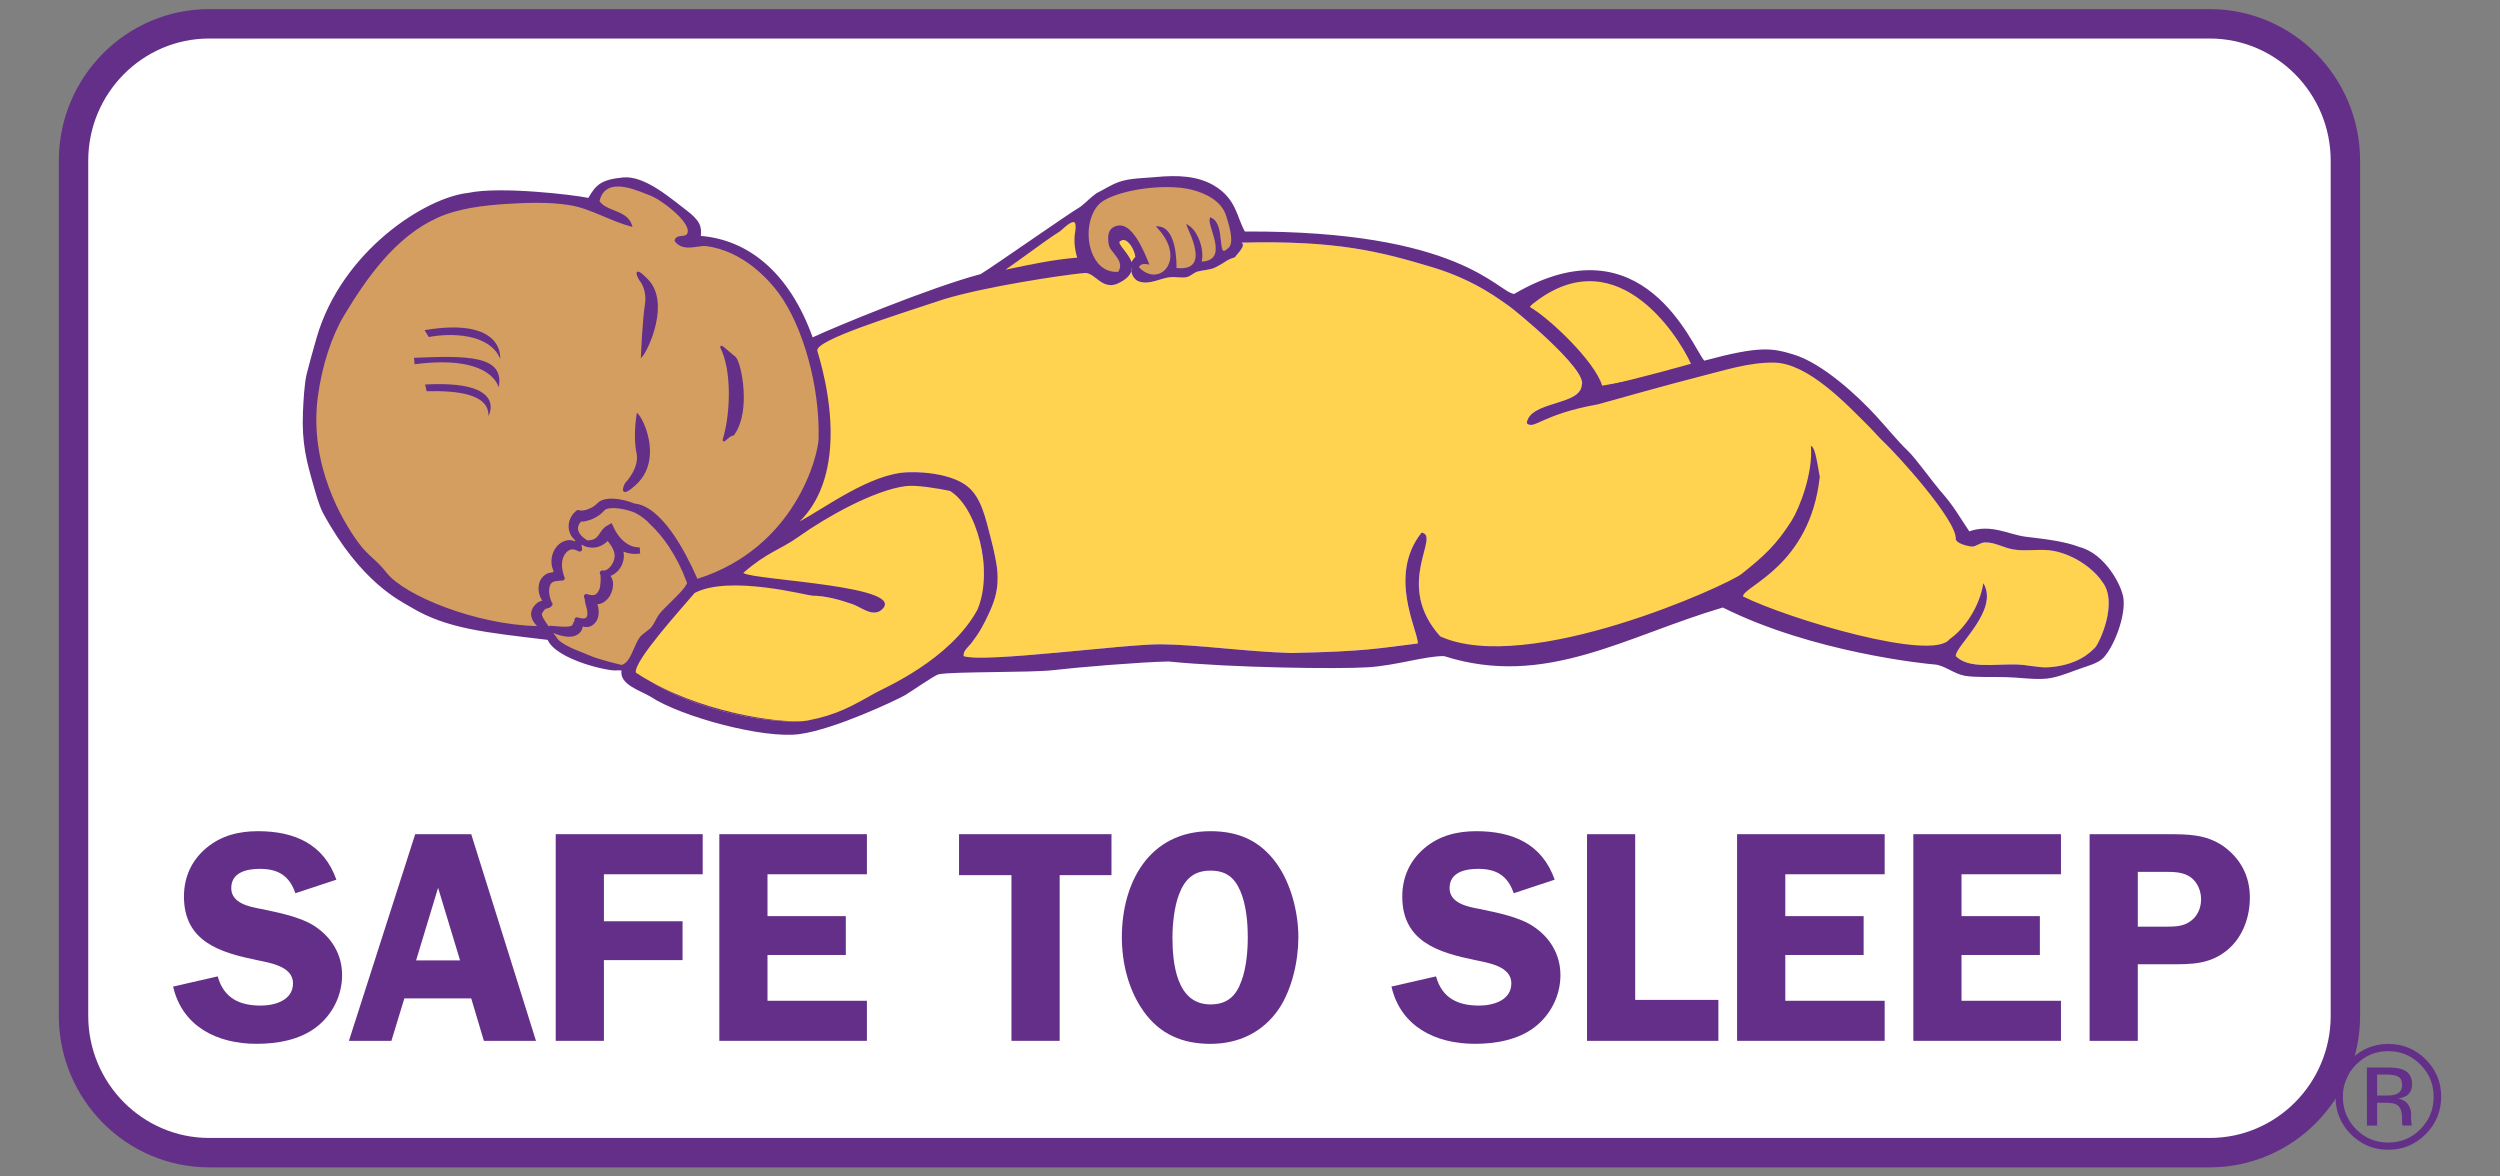 <?xml version="1.0" encoding="utf-8"?>
<!-- Generator: Adobe Illustrator 15.0.2, SVG Export Plug-In . SVG Version: 6.00 Build 0)  -->
<!DOCTYPE svg PUBLIC "-//W3C//DTD SVG 1.1//EN" "http://www.w3.org/Graphics/SVG/1.1/DTD/svg11.dtd">
<svg version="1.1" id="Layer_1" xmlns:x="http://ns.adobe.com/Extensibility/1.0/" xmlns:i="http://ns.adobe.com/AdobeIllustrator/10.0/" xmlns:graph="http://ns.adobe.com/Graphs/1.0/"
	 xmlns="http://www.w3.org/2000/svg" xmlns:xlink="http://www.w3.org/1999/xlink" xmlns:a="http://ns.adobe.com/AdobeSVGViewerExtensions/3.0/"
	 x="0px" y="0px" width="170px" height="80px" viewBox="-5 -1.62 170 80" enable-background="new -5 -1.62 170 80"
	 xml:space="preserve">
<rect x="-5" y="-1.62" width="170" height="80" fill="#808080" stroke="none"/>
<rect fill="none" width="160" height="76.76"/>
<rect fill="none" width="160" height="76.76"/>
<path fill="#FFFFFF" stroke="#642F88" stroke-width="2" stroke-miterlimit="10" d="M145.258-0.001H9.227
	C4.138-0.001,0,4.175,0,9.309v58.145c0,5.133,4.138,9.307,9.227,9.307h136.031c5.092,0,9.229-4.174,9.229-9.307V9.309
	C154.486,4.175,150.35-0.001,145.258-0.001"/>
<g>
	<defs>
		<rect id="SVGID_1_" width="160" height="76.76"/>
	</defs>
	<clipPath id="SVGID_2_">
		<use xlink:href="#SVGID_1_"  overflow="visible"/>
	</clipPath>
	<path clip-path="url(#SVGID_2_)" fill="#642F88" d="M15.087,59.12c-0.409-1.188-1.166-1.658-2.417-1.658
		c-0.878,0-1.945,0.227-1.945,1.311c0,1.024,1.229,1.271,2.028,1.414c1.146,0.244,2.683,0.531,3.667,1.188
		c1.146,0.759,1.843,1.925,1.843,3.315c0,1.373-0.655,2.687-1.74,3.524c-1.128,0.879-2.665,1.146-4.077,1.146
		c-2.641,0-5.04-1.146-5.675-3.892l3.034-0.694c0.409,1.476,1.473,1.986,2.928,1.986c0.941,0,2.192-0.348,2.192-1.515
		c0-1.17-1.597-1.394-2.458-1.578c-2.5-0.515-4.958-1.252-4.958-4.324c0-1.312,0.515-2.456,1.518-3.296
		c1.022-0.859,2.232-1.146,3.522-1.146c2.459,0,4.465,0.858,5.325,3.297L15.087,59.12z"/>
</g>
<g>
	<defs>
		<rect id="SVGID_3_" width="160" height="76.76"/>
	</defs>
	<clipPath id="SVGID_4_">
		<use xlink:href="#SVGID_3_"  overflow="visible"/>
	</clipPath>
	<path clip-path="url(#SVGID_4_)" fill="#642F88" d="M26.285,63.688L24.79,58.75l-1.496,4.938H26.285z M31.447,69.158h-3.543
		l-0.861-2.888h-4.547l-0.881,2.888h-2.889l4.508-14.052h3.809L31.447,69.158z"/>
</g>
<g>
	<defs>
		<rect id="SVGID_5_" width="160" height="76.76"/>
	</defs>
	<clipPath id="SVGID_6_">
		<use xlink:href="#SVGID_5_"  overflow="visible"/>
	</clipPath>
	<polygon clip-path="url(#SVGID_6_)" fill="#642F88" points="36.066,57.83 36.066,61.026 41.414,61.026 41.414,63.668 
		36.066,63.668 36.066,69.157 32.789,69.157 32.789,55.104 42.784,55.104 42.784,57.83 	"/>
</g>
<g>
	<defs>
		<rect id="SVGID_7_" width="160" height="76.76"/>
	</defs>
	<clipPath id="SVGID_8_">
		<use xlink:href="#SVGID_7_"  overflow="visible"/>
	</clipPath>
	<polygon clip-path="url(#SVGID_8_)" fill="#642F88" points="47.19,57.83 47.19,60.677 52.515,60.677 52.515,63.319 47.19,63.319 
		47.19,66.433 53.95,66.433 53.95,69.157 43.914,69.157 43.914,55.104 53.95,55.104 53.95,57.83 	"/>
</g>
<g>
	<defs>
		<rect id="SVGID_9_" width="160" height="76.76"/>
	</defs>
	<clipPath id="SVGID_10_">
		<use xlink:href="#SVGID_9_"  overflow="visible"/>
	</clipPath>
	<polygon clip-path="url(#SVGID_10_)" fill="#642F88" points="70.581,57.89 67.057,57.89 67.057,69.157 63.779,69.157 63.779,57.89 
		60.215,57.89 60.215,55.104 70.581,55.104 	"/>
</g>
<g>
	<defs>
		<rect id="SVGID_11_" width="160" height="76.76"/>
	</defs>
	<clipPath id="SVGID_12_">
		<use xlink:href="#SVGID_11_"  overflow="visible"/>
	</clipPath>
	<path clip-path="url(#SVGID_12_)" fill="#642F88" d="M75.178,59.183c-0.327,0.838-0.451,2.049-0.451,2.93
		c0,1.762,0.269,4.568,2.582,4.568c1.127,0,1.744-0.556,2.111-1.601c0.326-0.858,0.429-2.024,0.429-2.947
		c0-1.026-0.103-2.233-0.511-3.175c-0.411-0.945-1.005-1.375-2.029-1.375C76.184,57.583,75.569,58.158,75.178,59.183 M72.763,67.149
		c-1.026-1.451-1.477-3.275-1.477-5.037c0-3.729,1.865-7.211,6.022-7.211c1.865,0,3.34,0.613,4.467,2.151
		c1.004,1.371,1.514,3.358,1.514,5.06c0,1.597-0.43,3.541-1.329,4.875c-1.087,1.598-2.746,2.375-4.651,2.375
		C75.404,69.362,73.868,68.707,72.763,67.149"/>
</g>
<g>
	<defs>
		<rect id="SVGID_13_" width="160" height="76.76"/>
	</defs>
	<clipPath id="SVGID_14_">
		<use xlink:href="#SVGID_13_"  overflow="visible"/>
	</clipPath>
	<path clip-path="url(#SVGID_14_)" fill="#642F88" d="M97.934,59.12c-0.408-1.188-1.168-1.658-2.418-1.658
		c-0.883,0-1.945,0.227-1.945,1.311c0,1.024,1.229,1.271,2.029,1.414c1.146,0.244,2.685,0.531,3.666,1.188
		c1.146,0.759,1.844,1.925,1.844,3.315c0,1.373-0.654,2.687-1.739,3.524c-1.127,0.879-2.666,1.146-4.076,1.146
		c-2.646,0-5.041-1.146-5.676-3.892l3.03-0.694c0.41,1.476,1.477,1.986,2.931,1.986c0.942,0,2.192-0.348,2.192-1.515
		c0-1.17-1.6-1.394-2.459-1.578c-2.5-0.515-4.959-1.252-4.959-4.324c0-1.312,0.516-2.456,1.518-3.296
		c1.023-0.859,2.234-1.146,3.523-1.146c2.457,0,4.465,0.858,5.323,3.297L97.934,59.12z"/>
</g>
<g>
	<defs>
		<rect id="SVGID_15_" width="160" height="76.76"/>
	</defs>
	<clipPath id="SVGID_16_">
		<use xlink:href="#SVGID_15_"  overflow="visible"/>
	</clipPath>
	<polygon clip-path="url(#SVGID_16_)" fill="#642F88" points="111.85,66.373 111.85,69.158 102.918,69.158 102.918,55.106 
		106.193,55.106 106.193,66.373 	"/>
</g>
<g>
	<defs>
		<rect id="SVGID_17_" width="160" height="76.76"/>
	</defs>
	<clipPath id="SVGID_18_">
		<use xlink:href="#SVGID_17_"  overflow="visible"/>
	</clipPath>
	<polygon clip-path="url(#SVGID_18_)" fill="#642F88" points="116.4,57.83 116.4,60.677 121.727,60.677 121.727,63.319 
		116.4,63.319 116.4,66.433 123.158,66.433 123.158,69.157 113.122,69.157 113.122,55.104 123.158,55.104 123.158,57.83 	"/>
</g>
<g>
	<defs>
		<rect id="SVGID_19_" width="160" height="76.76"/>
	</defs>
	<clipPath id="SVGID_20_">
		<use xlink:href="#SVGID_19_"  overflow="visible"/>
	</clipPath>
	<polygon clip-path="url(#SVGID_20_)" fill="#642F88" points="128.383,57.83 128.383,60.677 133.71,60.677 133.71,63.319 
		128.383,63.319 128.383,66.433 135.145,66.433 135.145,69.157 125.107,69.157 125.107,55.104 135.145,55.104 135.145,57.83 	"/>
</g>
<g>
	<defs>
		<rect id="SVGID_21_" width="160" height="76.76"/>
	</defs>
	<clipPath id="SVGID_22_">
		<use xlink:href="#SVGID_21_"  overflow="visible"/>
	</clipPath>
	<path clip-path="url(#SVGID_22_)" fill="#642F88" d="M142.213,61.394c0.779,0,1.436,0,2.012-0.615
		c0.305-0.346,0.448-0.797,0.448-1.246c0-0.555-0.228-1.129-0.678-1.479c-0.513-0.388-1.188-0.388-1.804-0.388h-1.821v3.728H142.213
		z M140.37,69.158h-3.277V55.106h5.283c1.372,0,2.622,0,3.791,0.801c1.188,0.839,1.824,2.045,1.824,3.5
		c0,1.333-0.474,2.686-1.519,3.564c-1.207,1.006-2.496,0.981-3.994,0.981h-2.108V69.158L140.37,69.158z"/>
</g>
<g>
	<defs>
		<rect id="SVGID_23_" width="160" height="76.76"/>
	</defs>
	<clipPath id="SVGID_24_">
		<use xlink:href="#SVGID_23_"  overflow="visible"/>
	</clipPath>
	<path clip-path="url(#SVGID_24_)" fill="#642F88" d="M32.966,37.501l-0.148-0.038c-0.059-0.015-0.124-0.021-0.209-0.021h-0.135
		l0.089-0.101c0.035-0.039,0.072-0.075,0.111-0.11l0.089-0.088l0.051,0.1c0.021,0.042,0.043,0.088,0.069,0.129L32.966,37.501z"/>
</g>
<g>
	<defs>
		<rect id="SVGID_25_" width="160" height="76.76"/>
	</defs>
	<clipPath id="SVGID_26_">
		<use xlink:href="#SVGID_25_"  overflow="visible"/>
	</clipPath>
	<path clip-path="url(#SVGID_26_)" fill="#D49E61" d="M71.076,16.939c0.589-0.81-0.507-1.437-0.596-1.909
		c-0.107-0.598-0.075-1.155,0.596-1.24c0.901-0.115,1.69,1.801,1.958,2.48c-0.374-0.067-0.582,0.05-0.683,0.285
		c1.417,1.606,3.526-0.431,1.431-2.701c1.078,0.096,1.169,2.196,1.142,2.818c2.571,0.315,0.982-2.571,0.881-2.889
		c0.536,0.333,1.073,1.604,0.812,2.471c2.149-0.054,0.544-2.485,0.727-2.997c0.977,0.468,0.229,2.976,1.221,2.059
		c0.527-0.376,0.041-1.782-0.098-2.245c-0.288-0.975-1.245-1.561-2.371-1.858c-1.913-0.507-5.577,0.05-6.469,1.049
		C68.346,13.701,68.91,17.124,71.076,16.939"/>
</g>
<g>
	<defs>
		<rect id="SVGID_27_" width="160" height="76.76"/>
	</defs>
	<clipPath id="SVGID_28_">
		<use xlink:href="#SVGID_27_"  overflow="visible"/>
	</clipPath>
	<path clip-path="url(#SVGID_28_)" fill="#642F88" d="M72.444,16.542c0.304,0.328,0.666,0.509,1.02,0.509
		c0.431,0,0.814-0.262,1-0.689c0.308-0.7,0.031-1.62-0.739-2.455l-0.137-0.148l0.201,0.017c1.201,0.107,1.22,2.388,1.213,2.828
		c0.59,0.061,0.979-0.055,1.165-0.342c0.386-0.59-0.149-1.796-0.351-2.251c-0.043-0.096-0.073-0.167-0.087-0.204l-0.063-0.203
		l0.179,0.114c0.572,0.354,1.068,1.576,0.872,2.455c0.388-0.027,0.658-0.142,0.806-0.347c0.302-0.417,0.076-1.152-0.104-1.742
		c-0.119-0.38-0.212-0.681-0.151-0.852l0.031-0.083l0.078,0.04c0.507,0.245,0.581,0.964,0.64,1.543
		c0.037,0.349,0.073,0.708,0.199,0.708c0.046,0,0.135-0.031,0.292-0.179c0.451-0.32,0.079-1.525-0.078-2.041l-0.038-0.126
		c-0.316-1.068-1.433-1.571-2.316-1.804c-0.463-0.124-1.062-0.188-1.729-0.188c-1.973,0-4.063,0.542-4.662,1.213
		c-0.708,0.793-0.87,2.287-0.37,3.399c0.353,0.788,0.964,1.199,1.719,1.151c0.328-0.484-0.006-0.905-0.302-1.275
		c-0.159-0.2-0.298-0.372-0.329-0.544c-0.057-0.309-0.104-0.754,0.106-1.042c0.12-0.161,0.307-0.26,0.558-0.289
		c0.661-0.085,1.344,0.768,2.039,2.527l0.053,0.129l-0.137-0.023C72.731,16.297,72.544,16.357,72.444,16.542 M73.464,17.208
		c-0.416,0-0.832-0.213-1.172-0.6l-0.034-0.038l0.02-0.046c0.111-0.252,0.318-0.374,0.636-0.348
		c-0.775-1.908-1.381-2.313-1.761-2.313c-0.023,0-0.046,0.003-0.067,0.004c-0.209,0.026-0.354,0.1-0.45,0.227
		c-0.135,0.183-0.159,0.477-0.081,0.923c0.026,0.131,0.16,0.298,0.298,0.475c0.32,0.4,0.718,0.898,0.285,1.492l-0.02,0.031
		l-0.037,0.002c-0.058,0.004-0.118,0.006-0.174,0.006c-0.76,0-1.375-0.442-1.734-1.245c-0.525-1.164-0.351-2.733,0.395-3.568
		c0.708-0.793,2.983-1.266,4.777-1.266c0.681,0,1.292,0.068,1.769,0.194c0.92,0.241,2.089,0.77,2.427,1.911l0.036,0.125
		c0.183,0.594,0.561,1.828,0.03,2.207c-0.155,0.143-0.282,0.214-0.392,0.214c-0.267,0-0.307-0.374-0.354-0.846
		c-0.05-0.499-0.112-1.108-0.457-1.362c0.01,0.151,0.085,0.395,0.162,0.65c0.191,0.622,0.429,1.397,0.083,1.879
		c-0.188,0.263-0.536,0.403-1.032,0.417l-0.106,0.001l0.03-0.103c0.216-0.717-0.124-1.67-0.523-2.149
		c0.25,0.573,0.678,1.655,0.282,2.263c-0.229,0.354-0.693,0.488-1.386,0.403l-0.072-0.007l0.004-0.072
		c0.031-0.67-0.074-2.334-0.84-2.679c0.686,0.831,0.91,1.726,0.601,2.433C74.396,16.908,73.958,17.208,73.464,17.208"/>
</g>
<g>
	<defs>
		<rect id="SVGID_29_" width="160" height="76.76"/>
	</defs>
	<clipPath id="SVGID_30_">
		<use xlink:href="#SVGID_29_"  overflow="visible"/>
	</clipPath>
	<path clip-path="url(#SVGID_30_)" fill="#FFD250" d="M68.183,14.076c0.195-1.415-0.984-0.115-1.107-0.044
		c-1.334,0.862-2.766,1.989-3.998,2.812c1.649-0.343,3.425-0.748,5.257-0.889C68.179,15.509,68.046,14.795,68.183,14.076"/>
</g>
<g>
	<defs>
		<rect id="SVGID_31_" width="160" height="76.76"/>
	</defs>
	<clipPath id="SVGID_32_">
		<use xlink:href="#SVGID_31_"  overflow="visible"/>
	</clipPath>
	<path clip-path="url(#SVGID_32_)" fill="#642F88" d="M67.989,13.48c-0.209,0-0.575,0.332-0.749,0.492
		c-0.075,0.068-0.111,0.1-0.135,0.114c-0.725,0.468-1.486,1.02-2.222,1.556c-0.529,0.382-1.034,0.748-1.514,1.08l0.272-0.057
		c1.481-0.313,3.013-0.636,4.611-0.766c-0.096-0.297-0.283-1.03-0.128-1.835c0.048-0.353,0.002-0.493-0.044-0.546
		C68.057,13.491,68.029,13.48,67.989,13.48 M62.784,16.966l0.261-0.174c0.557-0.372,1.145-0.798,1.768-1.248
		c0.735-0.536,1.499-1.09,2.23-1.563c0.017-0.009,0.069-0.056,0.115-0.1c0.278-0.253,0.594-0.522,0.832-0.522
		c0.074,0,0.138,0.028,0.183,0.08c0.094,0.107,0.117,0.318,0.071,0.645c-0.163,0.857,0.072,1.633,0.151,1.849l0.025,0.075
		l-0.08,0.006c-1.617,0.126-3.171,0.453-4.675,0.769L62.784,16.966z"/>
</g>
<g>
	<defs>
		<rect id="SVGID_33_" width="160" height="76.76"/>
	</defs>
	<clipPath id="SVGID_34_">
		<use xlink:href="#SVGID_33_"  overflow="visible"/>
	</clipPath>
	<path clip-path="url(#SVGID_34_)" fill="#FFD250" d="M103.9,24.673c1.692-0.259,5.389-1.076,6.433-1.341
		c-3.858-8.527-10.031-6.258-11.392-4.056C100.271,19.992,103.48,23.06,103.9,24.673"/>
</g>
<g>
	<defs>
		<rect id="SVGID_35_" width="160" height="76.76"/>
	</defs>
	<clipPath id="SVGID_36_">
		<use xlink:href="#SVGID_35_"  overflow="visible"/>
	</clipPath>
	<path clip-path="url(#SVGID_36_)" fill="#642F88" d="M99.025,19.253c1.322,0.75,4.441,3.713,4.92,5.351
		c1.656-0.256,5.172-1.032,6.3-1.312c-2.374-5.201-5.47-5.98-7.111-5.98C101.258,17.312,99.664,18.281,99.025,19.253
		 M103.857,24.742l-0.014-0.052c-0.423-1.626-3.648-4.668-4.934-5.36l-0.055-0.031l0.031-0.055c0.631-1.021,2.291-2.054,4.245-2.054
		c1.675,0,4.847,0.794,7.255,6.118l0.029,0.067l-0.072,0.017c-1.057,0.268-4.766,1.085-6.435,1.341L103.857,24.742z"/>
</g>
<g>
	<defs>
		<rect id="SVGID_37_" width="160" height="76.76"/>
	</defs>
	<clipPath id="SVGID_38_">
		<use xlink:href="#SVGID_37_"  overflow="visible"/>
	</clipPath>
	<path clip-path="url(#SVGID_38_)" fill="#FFD250" d="M61.472,40.47c1.138-2.689,0.021-7.842-1.787-8.9
		c-0.764-0.16-2.125-0.497-2.853-0.41c-2.189,0.27-4.794,1.53-6.517,2.759c-1.36,0.973-3.26,1.724-5.11,3.448
		c0.635,0.499,11.033,0.876,9.618,2.573c-0.613,0.319-1.233-0.258-1.872-0.479c-0.781-0.271-1.81-0.575-2.72-0.573
		c-0.266,0.004-5.871-1.708-8.255-0.455c-0.757,0.914-4.12,4.892-3.98,5.705c0.197,0.133,1.051,0.692,1.254,0.815
		c4.097,2.298,9.361,2.875,10.624,2.631c2.061-0.396,3.208-0.922,4.859-1.849C55.254,45.44,59.807,43.24,61.472,40.47"/>
</g>
<g>
	<defs>
		<rect id="SVGID_39_" width="160" height="76.76"/>
	</defs>
	<clipPath id="SVGID_40_">
		<use xlink:href="#SVGID_39_"  overflow="visible"/>
	</clipPath>
	<path clip-path="url(#SVGID_40_)" fill="#FFD250" d="M134.632,35.836c-0.858-0.166-1.854,0.05-2.722-0.095
		c-0.719-0.123-1.271-0.51-1.956-0.479c-0.306,0.016-0.57,0.276-0.851,0.286c0,0-0.494-0.353-0.683-0.728
		c0.134-1.297-3.444-5.045-4.203-5.743c-0.356-0.328-1.532-1.454-1.885-1.802c-1.381-1.366-4.446-4.67-6.774-4.713
		c-1.742-0.033-3.668,1.003-5.399,1.114c-1.533,0.098-5.86,1.61-6.519,1.8c-3.884,0.692-4.33,2.166-4.83,1.675
		c0.205-1.517,3.643-1.184,3.746-2.578c0.446-1.034-4.635-5.197-5.021-5.44c-0.363-0.226-2.102-1.669-5.104-2.577
		c-3.586-1.075-6.541-1.841-13.016-1.682c0.358,0.197-0.359,0.827-0.438,0.997c-0.676,0.21-0.577,0.317-1.37,0.705
		c-0.32,0.157-0.842,0.172-1.175,0.268c-0.274,0.081-0.457,0.32-0.764,0.383c-0.34,0.068-0.714-0.044-1.108,0
		c-0.676,0.068-1.396,0.542-2.125,0.286c-0.255-0.085-0.453-0.362-0.508-0.686c-0.098,0.304-0.389,0.604-1.024,0.877
		c-0.979,0.311-1.385-0.66-2.042-0.764c-0.031-0.004-0.375-0.183-0.559-0.163c-1.243,0.13-5.699,0.69-8.62,1.566
		c-3.34,1.113-9.075,3.015-9.276,3.729c-0.051,0.175,1.067,3.42,0.815,6.707c-0.133,1.832-0.909,3.761-2.195,5.297
		c1.911-0.596,5.158-3.478,7.667-3.583c1.433-0.065,3.171,0.222,4.083,0.953c0.958,0.764,1.239,2.147,1.617,3.625
		c0.183,0.708,0.386,1.591,0.426,2.196c0.081,1.164-0.167,1.9-0.509,2.673c-0.428,0.957-0.75,1.509-1.278,2.195
		c-0.184,0.24-0.552,0.49-0.508,0.855c1.41,0.48,10.916-0.82,13.422-0.799c2.506,0.02,5.799,0.505,8.872,0.586
		c5.127-0.102,5.935-0.324,8.592-0.644c0.021-0.887-2.067-4.61,0.252-7.54c1.341,0.212-1.922,3.509,1.275,7.063
		c0.588,0.541,0.453,1.275,5.347,1.05c5.325-0.362,13.862-3.601,14.831-4.371c1.466-1.165,2.365-1.874,3.43-3.558
		c0.542-0.858,1.926-3.776,1.758-5.572c0.34,0.028,0.24,1.397,0.342,1.799c-1.5,5.872-5.392,7.211-5.442,7.93
		c3.088,1.537,13.161,4.681,14.315,3.129c1.006-0.695,2.086-2.397,2.352-4.034c1.113,1.851-1.948,4.296-1.874,4.961
		c0.879,0.895,2.633,0.525,4.168,0.572c0.716,0.022,1.485,0.232,2.125,0.192c1.444-0.096,2.479-0.6,3.175-1.34
		c0.299-0.313,1.602-3.067,0.488-4.482C137.443,37.17,136.188,36.133,134.632,35.836"/>
</g>
<g>
	<defs>
		<rect id="SVGID_41_" width="160" height="76.76"/>
	</defs>
	<clipPath id="SVGID_42_">
		<use xlink:href="#SVGID_41_"  overflow="visible"/>
	</clipPath>
	<path clip-path="url(#SVGID_42_)" fill="#D49E61" d="M37.575,31.268c0,0,1.023-1.018,0.783-2.11
		c-0.236-1.094,0.004-2.546,0.004-2.546c0.374,0.391,1.618,3.107-0.22,4.729C37.017,32.332,37.575,31.268,37.575,31.268
		 M38.989,17.413c1.526,1.542,0.022,4.691-0.326,5.104c0,0,0.095-2.316,0.267-3.423c0.168-1.108-0.384-1.682-0.384-1.682
		S37.913,16.322,38.989,17.413 M44.898,22.646c0.391,0.12,1.146,3.623-0.043,5.276c-0.279-0.002-0.695,0.556-0.634,0.352
		c0.558-1.836,0.614-4.753-0.167-6.276C43.991,21.813,44.853,22.65,44.898,22.646 M31.212,40.292
		c-0.068-0.219,0.048-0.523,0.152-0.635c0.107-0.146,0.272-0.303,0.505-0.354c0.064-0.01,0.118-0.01,0.168-0.003
		c-0.279-0.321-0.414-0.783-0.29-1.252c0.076-0.298,0.354-0.596,0.679-0.652c0.065-0.014,0.124-0.016,0.183-0.016
		c0.042-0.048,0.091-0.092,0.137-0.135c-0.052-0.103-0.098-0.211-0.125-0.324c-0.083-0.329-0.052-0.692,0.095-1.016
		c0.15-0.318,0.43-0.61,0.814-0.699c0.243-0.064,0.486,0.006,0.673,0.135c-0.014-0.084-0.019-0.169-0.021-0.258
		c-0.144-0.127-0.272-0.278-0.359-0.477c-0.192-0.468-0.05-1.037,0.359-1.387l0.105-0.082l0.137,0.026
		c0.262,0.049,0.717-0.094,1.008-0.302c0.085-0.062,0.126-0.089,0.214-0.181c0.084-0.091,0.25-0.207,0.375-0.238
		c0.266-0.087,0.511-0.087,0.749-0.073c0.473,0.036,0.917,0.152,1.345,0.322c2.271,0.208,4.115,5.103,4.205,5.27
		c6.784-2.105,8.779-8.272,8.807-9.464c0.081-3.271-1.283-7.714-3.109-10.224c-0.257-0.35-2.109-2.873-5.021-3.242
		c-0.557-0.053-1.521,0.415-2.042-0.288c0.094-0.448,0.835-0.006,0.891-0.62c0.073-0.783-1.782-2.206-2.617-2.526
		c-0.838-0.319-3.128-1.443-3.548,0.474c0.517,0.788,1.885,0.624,2.211,1.624c-1.452-0.402-2.753-1.212-4.083-1.434
		c-1.438-0.237-2.992-0.179-4.339-0.093c-1.741,0.111-3.38,0.324-4.766,0.955c-2.842,1.292-4.775,4.01-6.38,6.679
		c-0.943,1.566-1.541,3.689-1.79,5.537c-0.54,4.086,1.173,7.777,2.725,9.925c0.729,1.008,1.233,1.17,1.956,2.1
		c1.342,1.72,6.51,3.647,10.503,3.668c-0.083-0.073-0.166-0.15-0.243-0.241C31.375,40.657,31.26,40.513,31.212,40.292"/>
</g>
<g>
	<defs>
		<rect id="SVGID_43_" width="160" height="76.76"/>
	</defs>
	<clipPath id="SVGID_44_">
		<use xlink:href="#SVGID_43_"  overflow="visible"/>
	</clipPath>
	<path clip-path="url(#SVGID_44_)" fill="#642F88" d="M38.452,17.034c0.025,0.082,0.089,0.214,0.16,0.339
		c0.015,0.01,0.569,0.6,0.396,1.731c-0.135,0.864-0.222,2.486-0.255,3.136c0.488-0.844,1.509-3.431,0.181-4.772
		C38.66,17.188,38.519,17.079,38.452,17.034 M38.575,22.743l0.011-0.228c0-0.024,0.098-2.333,0.269-3.434
		c0.158-1.051-0.359-1.609-0.364-1.615c-0.176-0.298-0.238-0.484-0.192-0.562c0.021-0.035,0.057-0.053,0.099-0.053
		c0.075,0,0.206,0.06,0.647,0.506c1.564,1.583,0.037,4.785-0.322,5.213L38.575,22.743z M44.225,22.177
		c0.681,1.565,0.604,4.209,0.12,5.95c0.135-0.117,0.306-0.259,0.467-0.28c0.89-1.276,0.629-3.683,0.285-4.699
		c-0.104-0.309-0.187-0.41-0.217-0.425c-0.035-0.006-0.083-0.045-0.331-0.266C44.456,22.375,44.329,22.264,44.225,22.177
		 M44.225,28.397h-0.04l-0.029-0.035c-0.028-0.041-0.016-0.088-0.007-0.11c0.542-1.789,0.608-4.716-0.162-6.217
		c-0.021-0.057-0.009-0.088,0.003-0.104l0.023-0.033l0.048-0.002c0.07,0,0.175,0.079,0.593,0.449c0.104,0.092,0.235,0.206,0.27,0.23
		c0.043,0.013,0.166,0.059,0.323,0.523c0.318,0.942,0.677,3.479-0.33,4.871l-0.021,0.033l-0.041-0.003
		c-0.128,0-0.322,0.172-0.438,0.275C44.316,28.359,44.274,28.397,44.225,28.397 M37.64,31.315c-0.083,0.158-0.141,0.337-0.124,0.379
		c0.02-0.009,0.148-0.04,0.575-0.414c0.594-0.524,0.913-1.212,0.948-2.045c0.043-1.032-0.37-2.024-0.626-2.427
		c-0.055,0.425-0.16,1.493,0.021,2.334C38.672,30.22,37.746,31.204,37.64,31.315 M37.507,31.839c-0.054,0-0.098-0.021-0.125-0.065
		c-0.078-0.128,0.061-0.422,0.125-0.542l0.015-0.021c0.008-0.008,0.986-1.002,0.76-2.039c-0.235-1.097-0.008-2.513,0.002-2.573
		l0.026-0.155l0.107,0.113c0.243,0.254,0.833,1.425,0.778,2.683c-0.037,0.876-0.375,1.604-1.003,2.156
		C37.748,31.789,37.592,31.839,37.507,31.839 M31.483,12.171c-0.739,0-1.462,0.04-2.008,0.074c-1.524,0.098-3.28,0.285-4.738,0.949
		c-2.844,1.29-4.805,4.084-6.345,6.646c-0.848,1.414-1.498,3.42-1.778,5.507c-0.618,4.664,1.688,8.458,2.71,9.87
		c0.38,0.528,0.694,0.816,1.024,1.118c0.29,0.266,0.587,0.537,0.93,0.979c1.242,1.594,6.169,3.556,10.243,3.638
		c-0.035-0.036-0.07-0.074-0.104-0.111c-0.114-0.148-0.231-0.3-0.282-0.533c-0.073-0.24,0.05-0.574,0.174-0.703
		c0.146-0.201,0.335-0.334,0.544-0.377c0.009-0.002,0.018-0.002,0.026-0.004c-0.24-0.345-0.317-0.782-0.209-1.195
		c0.09-0.349,0.41-0.653,0.744-0.709c0.058-0.011,0.112-0.015,0.162-0.015c0.024-0.027,0.05-0.052,0.074-0.078
		c-0.05-0.104-0.083-0.197-0.105-0.288c-0.085-0.351-0.052-0.731,0.104-1.065c0.18-0.387,0.498-0.659,0.868-0.741
		c0.183-0.051,0.401-0.029,0.596,0.064c-0.001-0.025-0.004-0.052-0.004-0.077c-0.161-0.147-0.276-0.305-0.353-0.481
		c-0.206-0.5-0.052-1.108,0.376-1.479l0.137-0.105l0.172,0.032c0.245,0.051,0.671-0.091,0.947-0.287l0.022-0.015
		c0.069-0.052,0.106-0.081,0.181-0.156c0.091-0.099,0.268-0.224,0.413-0.261c0.169-0.054,0.352-0.081,0.567-0.081
		c0.07,0,0.137,0.002,0.206,0.006c0.455,0.035,0.898,0.139,1.36,0.325c1.852,0.18,3.461,3.247,4.258,5.059
		c0.011,0.024,0.02,0.046,0.026,0.063c6.67-2.108,8.215-8.387,8.244-9.54c0.085-3.508-1.027-7.571-2.708-9.88
		c-0.637-0.86-2.384-2.884-4.968-3.21c-0.143-0.012-0.346,0.013-0.553,0.045c-0.198,0.029-0.402,0.059-0.607,0.059
		c-0.425,0-0.723-0.132-0.936-0.424l-0.021-0.026l0.006-0.035c0.053-0.263,0.289-0.285,0.478-0.304
		c0.241-0.024,0.389-0.052,0.413-0.307c0.063-0.705-1.721-2.123-2.568-2.447c-0.073-0.027-0.158-0.063-0.253-0.1
		c-0.505-0.203-1.269-0.51-1.931-0.51c-0.684,0-1.093,0.326-1.252,0.996c0.222,0.316,0.595,0.466,0.988,0.624
		c0.502,0.199,1.023,0.407,1.212,0.991l0.045,0.137l-0.139-0.036c-0.644-0.179-1.26-0.438-1.854-0.689
		c-0.764-0.319-1.486-0.622-2.222-0.744C33.116,12.227,32.357,12.171,31.483,12.171 M31.915,41.112h-0.196
		c-3.821-0.021-9.151-1.889-10.563-3.702c-0.334-0.43-0.628-0.699-0.912-0.959c-0.322-0.296-0.654-0.6-1.046-1.142
		c-1.032-1.431-3.362-5.262-2.737-9.98c0.283-2.109,0.937-4.138,1.799-5.567c1.552-2.583,3.53-5.401,6.416-6.712
		c1.479-0.672,3.254-0.863,4.792-0.959c0.548-0.036,1.273-0.077,2.017-0.077c0.884,0,1.647,0.056,2.34,0.17
		c0.752,0.125,1.483,0.432,2.256,0.754c0.542,0.228,1.102,0.464,1.683,0.635c-0.203-0.407-0.625-0.576-1.067-0.753
		c-0.409-0.163-0.833-0.333-1.078-0.707L35.6,12.087l0.008-0.033c0.168-0.766,0.642-1.153,1.411-1.153
		c0.691,0,1.474,0.315,1.989,0.522c0.093,0.04,0.178,0.072,0.25,0.1c0.793,0.303,2.747,1.753,2.668,2.606
		c-0.034,0.397-0.334,0.426-0.552,0.447c-0.181,0.02-0.292,0.035-0.331,0.149c0.18,0.226,0.43,0.333,0.788,0.333
		c0.19,0,0.392-0.03,0.583-0.058c0.218-0.033,0.424-0.062,0.594-0.046c2.645,0.334,4.427,2.396,5.073,3.267
		c1.702,2.338,3.09,6.458,2.74,9.982c-0.208,2.095-1.604,7.59-8.416,9.706l-0.061,0.017l-0.031-0.057
		c-0.008-0.012-0.028-0.058-0.06-0.13c-1.354-3.083-2.826-4.849-4.14-4.97l-0.021-0.004c-0.453-0.178-0.886-0.283-1.323-0.318
		c-0.064-0.005-0.131-0.007-0.197-0.007c-0.2,0-0.365,0.024-0.523,0.077c-0.116,0.028-0.269,0.134-0.345,0.218
		c-0.083,0.086-0.13,0.122-0.201,0.176l-0.021,0.015c-0.317,0.224-0.79,0.368-1.07,0.316l-0.103-0.02l-0.076,0.061
		c-0.376,0.321-0.514,0.855-0.333,1.295c0.07,0.163,0.181,0.311,0.338,0.446l0.023,0.024l0.002,0.033
		c0.001,0.084,0.006,0.167,0.02,0.248l0.03,0.179l-0.152-0.1c-0.098-0.068-0.255-0.146-0.439-0.146
		c-0.057,0-0.114,0.007-0.167,0.022c-0.327,0.074-0.604,0.313-0.764,0.658c-0.139,0.302-0.172,0.644-0.091,0.963
		c0.021,0.094,0.058,0.188,0.117,0.307l0.026,0.05l-0.072,0.069c-0.034,0.032-0.069,0.068-0.102,0.103l-0.024,0.026h-0.032
		c-0.067,0-0.116,0.002-0.168,0.013c-0.28,0.047-0.546,0.305-0.623,0.597c-0.109,0.417-0.006,0.856,0.275,1.18l0.127,0.147
		l-0.193-0.021c-0.043-0.004-0.094-0.004-0.147,0.004c-0.168,0.036-0.322,0.146-0.453,0.322c-0.1,0.104-0.201,0.386-0.142,0.565
		c0.043,0.203,0.146,0.336,0.243,0.465c0.07,0.08,0.142,0.147,0.211,0.216L31.915,41.112z"/>
</g>
<g>
	<defs>
		<rect id="SVGID_45_" width="160" height="76.76"/>
	</defs>
	<clipPath id="SVGID_46_">
		<use xlink:href="#SVGID_45_"  overflow="visible"/>
	</clipPath>
	<path clip-path="url(#SVGID_46_)" fill="#642F88" d="M44.223,28.273c-0.062,0.204,0.353-0.353,0.631-0.353
		c1.192-1.649,0.435-5.156,0.044-5.274c-0.044,0.004-0.906-0.834-0.843-0.646C44.833,23.521,44.779,26.436,44.223,28.273"/>
</g>
<g>
	<defs>
		<rect id="SVGID_47_" width="160" height="76.76"/>
	</defs>
	<clipPath id="SVGID_48_">
		<use xlink:href="#SVGID_47_"  overflow="visible"/>
	</clipPath>
	<path clip-path="url(#SVGID_48_)" fill="#642F88" d="M38.143,31.339c1.838-1.622,0.591-4.337,0.219-4.727
		c0,0-0.239,1.452-0.002,2.544c0.238,1.092-0.784,2.112-0.784,2.112S37.018,32.331,38.143,31.339"/>
</g>
<g>
	<defs>
		<rect id="SVGID_49_" width="160" height="76.76"/>
	</defs>
	<clipPath id="SVGID_50_">
		<use xlink:href="#SVGID_49_"  overflow="visible"/>
	</clipPath>
	<path clip-path="url(#SVGID_50_)" fill="#642F88" d="M38.931,19.094c-0.17,1.107-0.267,3.425-0.267,3.425
		c0.348-0.414,1.852-3.564,0.329-5.104c-1.079-1.093-0.446,0-0.446,0S39.099,17.985,38.931,19.094"/>
</g>
<g>
	<defs>
		<rect id="SVGID_51_" width="160" height="76.76"/>
	</defs>
	<clipPath id="SVGID_52_">
		<use xlink:href="#SVGID_51_"  overflow="visible"/>
	</clipPath>
	<path clip-path="url(#SVGID_52_)" fill="#FFD250" d="M71.16,14.716c-0.438,0.202,0.638,0.917,0.785,1.698
		c0.046-0.193,0.144-0.38,0.324-0.537C72.209,15.274,71.657,14.363,71.16,14.716"/>
</g>
<g>
	<defs>
		<rect id="SVGID_53_" width="160" height="76.76"/>
	</defs>
	<clipPath id="SVGID_54_">
		<use xlink:href="#SVGID_53_"  overflow="visible"/>
	</clipPath>
	<path clip-path="url(#SVGID_54_)" fill="#642F88" d="M71.393,14.698c-0.067,0-0.135,0.021-0.196,0.068
		c-0.062,0.028-0.074,0.052-0.079,0.07c-0.023,0.104,0.14,0.313,0.312,0.534c0.184,0.242,0.409,0.529,0.521,0.836
		c0.06-0.132,0.145-0.252,0.255-0.354C72.141,15.341,71.745,14.698,71.393,14.698 M71.94,16.709l-0.054-0.283
		c-0.065-0.351-0.335-0.699-0.553-0.98c-0.209-0.267-0.372-0.479-0.333-0.639c0.016-0.063,0.062-0.113,0.135-0.148
		c0.072-0.052,0.164-0.083,0.258-0.083c0.469,0,0.886,0.773,0.938,1.295l0.001,0.031l-0.024,0.022
		c-0.152,0.133-0.254,0.302-0.302,0.505L71.94,16.709z"/>
</g>
<g>
	<defs>
		<rect id="SVGID_55_" width="160" height="76.76"/>
	</defs>
	<clipPath id="SVGID_56_">
		<use xlink:href="#SVGID_55_"  overflow="visible"/>
	</clipPath>
	<path clip-path="url(#SVGID_56_)" fill="#642F88" d="M71.946,16.415c-0.03,0.14-0.039,0.279-0.018,0.411
		C71.972,16.689,71.972,16.552,71.946,16.415"/>
</g>
<g>
	<defs>
		<rect id="SVGID_57_" width="160" height="76.76"/>
	</defs>
	<clipPath id="SVGID_58_">
		<use xlink:href="#SVGID_57_"  overflow="visible"/>
	</clipPath>
	<path clip-path="url(#SVGID_58_)" fill="#FFFFFF" d="M32.299,38.218c-0.017,0.05-0.019,0.106-0.029,0.161
		c0.016-0.069,0.035-0.139,0.054-0.207C32.315,38.189,32.306,38.201,32.299,38.218"/>
</g>
<g>
	<defs>
		<rect id="SVGID_59_" width="160" height="76.76"/>
	</defs>
	<clipPath id="SVGID_60_">
		<use xlink:href="#SVGID_59_"  overflow="visible"/>
	</clipPath>
	<path clip-path="url(#SVGID_60_)" fill="#FFFFFF" d="M32.266,39.653c-0.008,0.002-0.015,0.004-0.023,0.006
		c0,0.008,0.005,0.016,0.008,0.021C32.254,39.671,32.259,39.661,32.266,39.653"/>
</g>
<g>
	<defs>
		<rect id="SVGID_61_" width="160" height="76.76"/>
	</defs>
	<clipPath id="SVGID_62_">
		<use xlink:href="#SVGID_61_"  overflow="visible"/>
	</clipPath>
	<path clip-path="url(#SVGID_62_)" fill="#D49E61" d="M32.426,41.009c0.416,0.029,0.827,0.082,1.184,0.057
		c0.176-0.008,0.328-0.063,0.356-0.114c0.036-0.035,0.081-0.15,0.188-0.382c-0.025-0.043-0.009-0.1,0.037-0.123
		c0.021-0.012,0.046-0.014,0.067-0.008l0.052,0.016c0.209,0.066,0.422,0.086,0.538,0.025c0.109-0.056,0.153-0.15,0.172-0.313
		c0.015-0.155-0.017-0.335-0.072-0.515c-0.049-0.185-0.102-0.371-0.123-0.631c-0.044-0.03-0.055-0.092-0.025-0.133
		c0.026-0.035,0.068-0.048,0.108-0.037l0.063,0.021c0.224,0.072,0.424,0.078,0.546,0.004c0.126-0.064,0.224-0.191,0.293-0.349
		c0.074-0.16,0.095-0.343,0.105-0.515c0.011-0.176,0.026-0.336-0.008-0.596v-0.002c-0.044-0.033-0.055-0.091-0.022-0.135
		c0.025-0.03,0.058-0.043,0.092-0.039l0.05,0.008c0.212,0.03,0.434-0.148,0.583-0.339c0.148-0.2,0.249-0.442,0.264-0.679
		c0.027-0.34-0.164-0.701-0.414-1.023c-0.039-0.052-0.079-0.107-0.123-0.156c-0.01,0.006-0.017,0.015-0.028,0.021
		c-0.117,0.111-0.256,0.228-0.422,0.315c-0.333,0.187-0.725,0.179-1.032,0.085l-0.034-0.008v-0.002h-0.003
		c-0.071-0.029-0.144-0.07-0.213-0.108c-0.055-0.026-0.104-0.049-0.158-0.079c0.005,0.069,0.018,0.139,0.026,0.208
		c0.007,0.062,0.009,0.12,0.022,0.179c0.028,0.045,0.016,0.104-0.028,0.13c-0.031,0.021-0.07,0.018-0.097,0l-0.05-0.026
		c-0.025-0.016-0.048-0.024-0.075-0.037c-0.213-0.099-0.409-0.094-0.56-0.022c-0.174,0.085-0.324,0.252-0.42,0.455
		c-0.106,0.218-0.142,0.469-0.127,0.734c0.008,0.162,0.04,0.333,0.091,0.507c0.019,0.071,0.034,0.141,0.063,0.214
		c0.037,0.031,0.045,0.087,0.015,0.127c-0.017,0.021-0.043,0.031-0.069,0.032h-0.063c-0.036,0-0.069,0.009-0.104,0.009
		c-0.196,0.01-0.375,0.035-0.497,0.095c-0.128,0.063-0.198,0.16-0.25,0.29c-0.019,0.067-0.038,0.137-0.054,0.206
		c-0.039,0.296,0.022,0.645,0.175,0.984c0.004,0.009,0.006,0.017,0.01,0.024v0.005c0.037,0.016,0.051,0.057,0.035,0.09L32.482,39.5
		l-0.039,0.046c-0.05,0.061-0.115,0.089-0.179,0.107c-0.004,0.009-0.01,0.021-0.015,0.029c-0.002-0.01-0.004-0.017-0.007-0.025
		c-0.03,0.01-0.063,0.021-0.083,0.025c-0.077,0.025-0.122,0.037-0.149,0.065c-0.04,0.03-0.072,0.071-0.11,0.124
		c-0.021,0.029-0.042,0.059-0.065,0.097c-0.076,0.125-0.066,0.128-0.066,0.214c0.012,0.076,0.058,0.19,0.128,0.308
		c0.04,0.069,0.088,0.146,0.137,0.219c0.087,0.135,0.183,0.272,0.281,0.413c0-0.02-0.001-0.038,0.009-0.059
		C32.343,41.026,32.387,41.006,32.426,41.009"/>
</g>
<g>
	<defs>
		<rect id="SVGID_63_" width="160" height="76.76"/>
	</defs>
	<clipPath id="SVGID_64_">
		<use xlink:href="#SVGID_63_"  overflow="visible"/>
	</clipPath>
	<path clip-path="url(#SVGID_64_)" fill="#642F88" d="M32.418,40.933c0.111,0.006,0.209,0.016,0.307,0.022
		c0.315,0.026,0.61,0.054,0.88,0.034c0.168-0.014,0.278-0.062,0.295-0.079c0.026-0.032,0.07-0.128,0.12-0.241l0.048-0.104
		c-0.019-0.074,0.015-0.152,0.085-0.189c0.039-0.021,0.084-0.023,0.128-0.012l0.05,0.015c0.197,0.063,0.394,0.074,0.483,0.029
		c0.063-0.032,0.109-0.086,0.128-0.251c0.011-0.126-0.01-0.291-0.069-0.483l-0.014-0.047c-0.044-0.167-0.089-0.338-0.111-0.565
		c-0.052-0.061-0.06-0.148-0.013-0.219c0.046-0.06,0.124-0.087,0.193-0.064l0.061,0.021c0.205,0.064,0.39,0.068,0.485,0.012
		c0.104-0.056,0.193-0.164,0.261-0.315c0.069-0.148,0.089-0.32,0.098-0.488l0.004-0.06c0.008-0.148,0.017-0.287-0.008-0.492
		c-0.021-0.021-0.037-0.054-0.042-0.091c-0.008-0.048,0.005-0.093,0.034-0.13c0.032-0.045,0.084-0.071,0.142-0.071l0.073,0.011
		c0.012,0.001,0.022,0.001,0.035,0.001c0.142,0,0.32-0.118,0.472-0.313c0.146-0.193,0.236-0.42,0.249-0.636
		c0.023-0.276-0.108-0.602-0.396-0.968l-0.04-0.052c-0.01-0.014-0.021-0.028-0.031-0.042c-0.109,0.101-0.243,0.211-0.402,0.294
		c-0.187,0.105-0.403,0.159-0.638,0.159c-0.151,0-0.307-0.024-0.455-0.068l-0.05-0.017c-0.064-0.026-0.124-0.059-0.186-0.094
		l-0.028-0.016c-0.008-0.004-0.018-0.006-0.026-0.01l0.002,0.001l0.013,0.1c0.002,0.042,0.007,0.083,0.015,0.123
		c0.04,0.081,0.013,0.177-0.063,0.224c-0.053,0.033-0.122,0.033-0.176,0.002l-0.048-0.026c-0.021-0.012-0.035-0.017-0.051-0.023
		l-0.021-0.009c-0.178-0.084-0.353-0.091-0.491-0.024c-0.152,0.075-0.294,0.227-0.383,0.419c-0.095,0.195-0.137,0.422-0.122,0.696
		c0.008,0.15,0.037,0.313,0.089,0.488l0.013,0.054c0.012,0.045,0.024,0.094,0.042,0.139c0.054,0.061,0.059,0.152,0.008,0.218
		c-0.03,0.039-0.075,0.06-0.125,0.063l-0.068,0.002c-0.017,0-0.033,0-0.046,0.002c-0.019,0.001-0.039,0.004-0.058,0.004
		c-0.214,0.013-0.366,0.042-0.462,0.087c-0.101,0.05-0.161,0.122-0.214,0.248l-0.001,0.011c-0.015,0.061-0.033,0.123-0.046,0.186
		c-0.037,0.276,0.024,0.612,0.17,0.937l0.002,0.006c0.052,0.041,0.071,0.114,0.043,0.179l-0.016,0.023l-0.045,0.053
		c-0.052,0.066-0.117,0.104-0.183,0.123l-0.065,0.016l-0.07,0.024l-0.021,0.005c-0.05,0.018-0.085,0.029-0.1,0.043
		c-0.035,0.028-0.066,0.067-0.099,0.113c-0.024,0.031-0.04,0.059-0.061,0.092c-0.057,0.094-0.057,0.098-0.055,0.145v0.027
		c0.007,0.041,0.044,0.146,0.115,0.269c0.041,0.069,0.089,0.144,0.137,0.215c0.066,0.103,0.132,0.201,0.205,0.304
		C32.336,40.944,32.378,40.933,32.418,40.933 M32.408,41.385l-0.154-0.216c-0.1-0.143-0.194-0.281-0.283-0.419
		c-0.052-0.073-0.099-0.149-0.139-0.22c-0.072-0.119-0.125-0.245-0.141-0.336v-0.037c-0.001-0.08,0.005-0.11,0.079-0.229
		c0.023-0.038,0.042-0.063,0.062-0.094c0.047-0.063,0.084-0.115,0.129-0.149c0.033-0.029,0.083-0.047,0.151-0.069l0.13-0.037
		c0.061-0.019,0.104-0.038,0.14-0.08l0.039-0.049l-0.033-0.021l-0.01-0.024c-0.162-0.357-0.226-0.722-0.183-1.032
		c0.015-0.071,0.03-0.135,0.047-0.197l0.005-0.019c0.069-0.172,0.158-0.272,0.292-0.34c0.118-0.056,0.282-0.089,0.526-0.104
		c0.017,0,0.032-0.003,0.046-0.003c0.019-0.001,0.041-0.004,0.06-0.004l0.066-0.002l-0.018-0.014l-0.002-0.042
		c-0.021-0.056-0.035-0.112-0.049-0.168l-0.014-0.05c-0.055-0.184-0.087-0.361-0.095-0.521c-0.016-0.297,0.03-0.557,0.136-0.772
		c0.104-0.222,0.272-0.403,0.458-0.492c0.183-0.087,0.405-0.081,0.624,0.022l0.017,0.008c0.022,0.009,0.046,0.02,0.067,0.033
		l0.043,0.023l0.062,0.068l-0.041-0.066c0.006-0.004,0.008-0.015,0.004-0.023l-0.008-0.022c-0.012-0.05-0.018-0.102-0.022-0.154
		l-0.011-0.089c-0.008-0.052-0.017-0.105-0.02-0.157l-0.006-0.145l0.125,0.071c0.028,0.018,0.056,0.029,0.084,0.045
		c0.021,0.009,0.046,0.019,0.067,0.032l0.031,0.018c0.053,0.027,0.108,0.058,0.163,0.083l0.044,0.012
		c0.336,0.103,0.698,0.075,0.972-0.079c0.162-0.084,0.296-0.199,0.407-0.301c0.021-0.018,0.027-0.024,0.033-0.028l0.058-0.046
		l0.048,0.057c0.031,0.035,0.059,0.074,0.087,0.111l0.037,0.051c0.313,0.396,0.457,0.761,0.43,1.074
		c-0.017,0.245-0.115,0.5-0.28,0.72c-0.093,0.121-0.361,0.414-0.655,0.37l-0.052-0.008l-0.021,0.021l0.035,0.04l0.007,0.025
		c0.033,0.237,0.022,0.396,0.011,0.55l-0.002,0.064c-0.011,0.18-0.032,0.372-0.113,0.542c-0.078,0.18-0.193,0.315-0.326,0.384
		c-0.133,0.079-0.355,0.082-0.61,0l-0.06-0.019c-0.011,0.004-0.016,0.01-0.019,0.014h0.031l0.007,0.072
		c0.02,0.233,0.065,0.403,0.11,0.571l0.012,0.046c0.063,0.213,0.09,0.393,0.075,0.544c-0.018,0.138-0.055,0.29-0.213,0.373
		c-0.132,0.065-0.359,0.056-0.599-0.019l-0.049-0.02l0.017,0.035l-0.031,0.055l-0.059,0.135c-0.072,0.16-0.105,0.231-0.141,0.271
		c-0.051,0.089-0.281,0.13-0.407,0.14c-0.276,0.021-0.582-0.008-0.905-0.035c-0.096-0.008-0.193-0.016-0.29-0.022
		c-0.013,0-0.024,0.007-0.027,0.011v0.021L32.408,41.385z"/>
</g>
<g>
	<defs>
		<rect id="SVGID_65_" width="160" height="76.76"/>
	</defs>
	<clipPath id="SVGID_66_">
		<use xlink:href="#SVGID_65_"  overflow="visible"/>
	</clipPath>
	<path clip-path="url(#SVGID_66_)" fill="#642F88" d="M32.367,41.208c0.005,0.004,0.013,0.009,0.017,0.011
		c-0.021-0.034-0.043-0.063-0.065-0.096C32.322,41.157,32.334,41.188,32.367,41.208"/>
</g>
<g>
	<defs>
		<rect id="SVGID_67_" width="160" height="76.76"/>
	</defs>
	<clipPath id="SVGID_68_">
		<use xlink:href="#SVGID_67_"  overflow="visible"/>
	</clipPath>
	<path clip-path="url(#SVGID_68_)" fill="#D49E61" d="M39.342,41.084c0.233-0.269,0.368-0.687,0.594-0.956
		c0.521-0.619,1.63-1.501,1.869-2.095c-0.017-0.054-0.042-0.103-0.058-0.158c-0.31-0.836-0.714-1.641-1.206-2.382
		c-0.376-0.569-0.816-1.087-1.306-1.553c-0.071-0.068-0.135-0.146-0.21-0.212c-0.327-0.28-0.66-0.522-1.054-0.646
		c-0.394-0.135-0.817-0.222-1.221-0.23c-0.198-0.004-0.402,0.015-0.549,0.071c-0.087,0.035-0.102,0.055-0.167,0.12
		c-0.059,0.076-0.183,0.188-0.276,0.259c-0.198,0.153-0.418,0.271-0.651,0.356c-0.196,0.061-0.391,0.12-0.634,0.115
		c-0.179,0.157-0.299,0.434-0.228,0.688c0,0.005,0.002,0.008,0.002,0.008c0.022,0.081,0.058,0.158,0.104,0.232
		c0.033,0.055,0.074,0.106,0.122,0.156c0.101,0.112,0.227,0.209,0.362,0.295c0.028,0.017,0.052,0.036,0.081,0.054
		c0.278,0.006,0.531-0.06,0.698-0.224c0.087-0.083,0.164-0.183,0.243-0.303c0.013-0.017,0.023-0.035,0.037-0.052
		c0.034-0.052,0.076-0.111,0.124-0.174c0.022-0.025,0.052-0.052,0.079-0.078c0.023-0.027,0.043-0.051,0.076-0.079
		c0.018-0.016,0.032-0.029,0.052-0.046l0.333-0.189l0.052,0.104l0.1,0.212c0.105,0.214,0.244,0.428,0.407,0.617
		c0.338,0.388,0.784,0.675,1.314,0.688l0.011,0.135l0.007,0.135c-0.393,0.062-0.804-0.021-1.167-0.195
		c0.048,0.157,0.076,0.328,0.059,0.501c-0.022,0.358-0.179,0.688-0.42,0.935c-0.137,0.132-0.326,0.261-0.533,0.304
		c0.116,0.133,0.189,0.303,0.213,0.471c0.042,0.31-0.043,0.611-0.189,0.877c-0.155,0.264-0.422,0.512-0.772,0.553
		c-0.048,0.01-0.091-0.002-0.137-0.004c0.008,0.018,0.019,0.033,0.027,0.053c0.097,0.25,0.137,0.533,0.074,0.83
		c-0.043,0.281-0.301,0.632-0.654,0.664c-0.158,0.013-0.29-0.018-0.407-0.072c0.017,0.145-0.02,0.307-0.139,0.454
		c-0.257,0.268-0.558,0.282-0.785,0.274c-0.171-0.008-0.33-0.037-0.484-0.078c-0.268-0.068-0.514-0.175-0.749-0.302
		c0,0.002,0.002,0.003,0.004,0.007c0.168,0.25,0.351,0.485,0.527,0.729c0.322,0.277,0.705,0.475,1.088,0.643l1.164,0.475
		c0.387,0.16,0.793,0.259,1.2,0.38l0.419,0.104l0.199,0.052l0.267,0.069c0.682-0.099,0.891-1.346,1.323-1.923
		C38.763,41.5,39.091,41.37,39.342,41.084"/>
</g>
<g>
	<defs>
		<rect id="SVGID_69_" width="160" height="76.76"/>
	</defs>
	<clipPath id="SVGID_70_">
		<use xlink:href="#SVGID_69_"  overflow="visible"/>
	</clipPath>
	<path clip-path="url(#SVGID_70_)" fill="#642F88" d="M32.623,41.42c0.057,0.079,0.113,0.154,0.169,0.231
		c0.064,0.086,0.124,0.171,0.188,0.255c0.317,0.271,0.712,0.466,1.055,0.616l1.163,0.473c0.3,0.123,0.618,0.214,0.926,0.302
		c0.089,0.025,0.176,0.048,0.264,0.077l0.868,0.22c0.394-0.069,0.627-0.597,0.852-1.11c0.128-0.295,0.251-0.571,0.406-0.78
		c0.103-0.136,0.241-0.234,0.387-0.345c0.13-0.096,0.268-0.193,0.383-0.324c0.11-0.131,0.204-0.305,0.293-0.475
		c0.092-0.168,0.183-0.342,0.299-0.479c0.189-0.226,0.45-0.479,0.726-0.75c0.472-0.462,0.958-0.936,1.12-1.298
		c-0.006-0.014-0.012-0.029-0.017-0.042c-0.01-0.031-0.021-0.06-0.033-0.09c-0.309-0.838-0.711-1.631-1.196-2.362
		c-0.369-0.559-0.806-1.076-1.296-1.539c-0.032-0.031-0.063-0.063-0.094-0.099c-0.036-0.038-0.073-0.075-0.112-0.112
		c-0.283-0.239-0.627-0.503-1.029-0.631c-0.405-0.139-0.818-0.218-1.197-0.227h-0.054c-0.188,0-0.353,0.025-0.464,0.068
		c-0.067,0.026-0.076,0.034-0.131,0.088c-0.071,0.089-0.204,0.211-0.293,0.279c-0.199,0.154-0.426,0.277-0.673,0.366
		c-0.206,0.067-0.394,0.121-0.625,0.121h-0.004c-0.132,0.129-0.241,0.355-0.189,0.578h0.002l0.007,0.021
		c0.016,0.065,0.047,0.135,0.093,0.208c0.031,0.048,0.068,0.099,0.111,0.144c0.089,0.099,0.204,0.194,0.348,0.283
		c0.016,0.009,0.028,0.02,0.043,0.03c0.008,0.001,0.012,0.006,0.019,0.011h0.021c0.257,0,0.465-0.07,0.601-0.201
		c0.074-0.069,0.144-0.156,0.231-0.289c0.01-0.018,0.024-0.036,0.036-0.054c0.035-0.053,0.077-0.114,0.128-0.179
		c0.016-0.021,0.036-0.039,0.058-0.06l0.042-0.046c0.02-0.019,0.037-0.039,0.064-0.06c0.021-0.022,0.037-0.035,0.056-0.05
		l0.414-0.237l0.189,0.391c0.105,0.213,0.242,0.419,0.396,0.601c0.255,0.293,0.679,0.646,1.256,0.659l0.072,0.002l0.028,0.411
		l-0.069,0.013c-0.338,0.051-0.711,0.002-1.066-0.137c0.026,0.126,0.035,0.252,0.025,0.373c-0.025,0.367-0.181,0.715-0.444,0.98
		c-0.085,0.083-0.249,0.219-0.457,0.296c0.082,0.125,0.139,0.268,0.158,0.413c0.042,0.302-0.027,0.621-0.197,0.927
		c-0.093,0.161-0.361,0.537-0.832,0.592c-0.008,0-0.015,0.004-0.024,0.004c0.096,0.275,0.114,0.547,0.057,0.813
		c-0.052,0.323-0.337,0.688-0.725,0.729c-0.122,0.01-0.229-0.004-0.334-0.039c-0.007,0.115-0.048,0.252-0.16,0.392
		c-0.256,0.271-0.548,0.305-0.775,0.305l-0.068-0.001c-0.157-0.008-0.312-0.031-0.505-0.083
		C32.951,41.552,32.787,41.496,32.623,41.42 M37.247,43.754l-0.899-0.231c-0.091-0.024-0.178-0.049-0.266-0.074
		c-0.313-0.09-0.637-0.18-0.944-0.311l-1.164-0.472c-0.355-0.157-0.762-0.356-1.111-0.653c-0.072-0.099-0.134-0.185-0.197-0.267
		c-0.109-0.152-0.225-0.308-0.332-0.462l-0.024-0.014l-0.003-0.055v-0.133l0.114,0.064c0.251,0.136,0.49,0.23,0.729,0.293
		c0.183,0.047,0.33,0.07,0.471,0.078h0.064c0.194,0,0.445-0.027,0.661-0.252c0.115-0.146,0.128-0.295,0.117-0.391l-0.015-0.136
		l0.126,0.056c0.117,0.057,0.232,0.077,0.367,0.066c0.305-0.031,0.542-0.34,0.586-0.604c0.054-0.261,0.031-0.522-0.072-0.786
		L35.37,39.31l0.132,0.006c0.016,0,0.031,0.002,0.046,0.002c0.024,0.004,0.049,0.006,0.076,0.002
		c0.403-0.049,0.636-0.375,0.716-0.513c0.155-0.276,0.216-0.564,0.181-0.83c-0.022-0.154-0.089-0.306-0.195-0.428l-0.084-0.098
		l0.125-0.028c0.168-0.037,0.347-0.141,0.494-0.287c0.238-0.237,0.379-0.55,0.4-0.882c0.014-0.152-0.005-0.31-0.058-0.474
		l-0.054-0.172l0.163,0.079c0.345,0.165,0.716,0.235,1.051,0.197l-0.007-0.128c-0.598-0.039-1.036-0.405-1.3-0.708
		c-0.164-0.19-0.31-0.41-0.421-0.636l-0.114-0.243l-0.259,0.149c-0.006,0.007-0.017,0.018-0.033,0.03
		c-0.028,0.027-0.044,0.042-0.059,0.06l-0.05,0.053c-0.015,0.012-0.031,0.026-0.039,0.042c-0.051,0.063-0.089,0.119-0.125,0.171
		c-0.013,0.018-0.023,0.033-0.031,0.051c-0.099,0.146-0.175,0.239-0.257,0.317c-0.164,0.159-0.409,0.244-0.708,0.244h-0.066
		l-0.019-0.013c-0.015-0.009-0.03-0.019-0.043-0.029c-0.013-0.008-0.023-0.016-0.034-0.023c-0.159-0.102-0.286-0.203-0.381-0.31
		c-0.052-0.054-0.095-0.111-0.131-0.168c-0.05-0.081-0.083-0.156-0.106-0.233l-0.002-0.001l-0.008-0.031
		c-0.083-0.295,0.069-0.599,0.256-0.762l0.021-0.02h0.063c0.208,0,0.384-0.049,0.573-0.111c0.229-0.082,0.442-0.201,0.629-0.343
		c0.094-0.07,0.211-0.181,0.263-0.247l0.015-0.017c0.063-0.063,0.092-0.089,0.186-0.125c0.163-0.064,0.374-0.079,0.521-0.079h0.058
		c0.395,0.011,0.825,0.091,1.243,0.234c0.427,0.136,0.786,0.412,1.08,0.662c0.046,0.039,0.084,0.083,0.126,0.126
		c0.028,0.031,0.057,0.059,0.087,0.089c0.501,0.473,0.942,0.999,1.319,1.565c0.492,0.741,0.899,1.547,1.212,2.398
		c0.011,0.03,0.021,0.056,0.032,0.084c0.009,0.024,0.02,0.048,0.028,0.075l0.009,0.028l-0.011,0.028
		c-0.159,0.394-0.67,0.894-1.167,1.376c-0.272,0.269-0.531,0.521-0.716,0.738c-0.104,0.126-0.189,0.287-0.278,0.454
		c-0.095,0.177-0.191,0.356-0.315,0.502c-0.128,0.146-0.27,0.25-0.409,0.353c-0.137,0.1-0.266,0.192-0.355,0.31
		c-0.144,0.192-0.26,0.464-0.387,0.75c-0.243,0.558-0.498,1.133-0.988,1.205L37.247,43.754z"/>
</g>
<g>
	<defs>
		<rect id="SVGID_71_" width="160" height="76.76"/>
	</defs>
	<clipPath id="SVGID_72_">
		<use xlink:href="#SVGID_71_"  overflow="visible"/>
	</clipPath>
	<path clip-path="url(#SVGID_72_)" fill="#642F88" d="M34.935,35.216c-0.007-0.002-0.013-0.006-0.02-0.012
		c-0.005,0-0.012,0.002-0.016,0.002L34.935,35.216z"/>
</g>
<g>
	<defs>
		<rect id="SVGID_73_" width="160" height="76.76"/>
	</defs>
	<clipPath id="SVGID_74_">
		<use xlink:href="#SVGID_73_"  overflow="visible"/>
	</clipPath>
	<path clip-path="url(#SVGID_74_)" fill="#642F88" d="M137.464,42.417c-0.698,0.74-1.728,1.241-3.173,1.338
		c-0.641,0.042-1.411-0.168-2.127-0.189c-1.535-0.049-3.289,0.32-4.168-0.57c-0.071-0.666,2.986-3.111,1.871-4.965
		c-0.262,1.635-1.289,3.121-2.297,3.816c-1.155,1.551-10.965-1.377-14.053-2.91c0.051-0.72,4.57-2.053,5.229-8.147
		c-0.103-0.403-0.271-2.051-0.608-2.081c0.168,1.795-0.764,4.216-1.304,5.073c-1.063,1.685-1.938,2.457-3.403,3.623
		c-0.971,0.775-14.545,6.934-20.49,4.252c-3.197-3.549,0.063-6.847-1.274-7.062c-2.325,2.93-0.235,6.657-0.255,7.54
		c-2.654,0.322-3.462,0.542-8.592,0.648c-3.074-0.085-6.363-0.57-8.87-0.591c-2.51-0.019-12.012,1.277-13.422,0.803
		c-0.046-0.368,0.324-0.621,0.509-0.86c0.527-0.686,0.849-1.235,1.278-2.194c0.339-0.771,0.589-1.508,0.509-2.673
		c-0.044-0.603-0.243-1.488-0.426-2.194c-0.382-1.48-0.66-2.86-1.618-3.627c-0.912-0.729-2.65-1.016-4.084-0.953
		c-2.506,0.105-5.544,2.385-7.323,3.349c1.386-1.364,1.935-3.225,2.076-5.064c0.236-3.237-0.842-6.377-0.873-6.549
		c-0.128-0.734,5.285-2.395,8.626-3.509c2.947-0.882,7.982-1.618,9.327-1.757c0.183-0.019,0.302-0.027,0.334-0.021
		c0.659,0.102,1.063,1.075,2.041,0.764c0.636-0.274,0.929-0.573,1.025-0.877c-0.021-0.132-0.013-0.274,0.018-0.412
		c-0.148-0.782-1.223-1.499-0.786-1.699c0.494-0.354,1.049,0.558,1.108,1.162c-0.181,0.156-0.276,0.344-0.322,0.538
		c0.026,0.135,0.026,0.273-0.018,0.412c0.056,0.324,0.255,0.598,0.509,0.686c0.729,0.256,1.45-0.218,2.126-0.286
		c0.394-0.042,0.767,0.068,1.105,0c0.309-0.064,0.489-0.304,0.766-0.385c0.331-0.093,0.853-0.11,1.175-0.266
		c0.792-0.389,0.694-0.494,1.372-0.707c0.077-0.168,0.796-0.797,0.438-0.994c6.473-0.162,9.43,0.604,13.012,1.682
		c3.004,0.908,4.741,2.351,5.104,2.576c0.387,0.242,5.469,4.407,5.021,5.441c-0.104,1.394-3.541,1.059-3.742,2.575
		c0.496,0.49,0.972-0.591,4.858-1.282c0.654-0.188,5.126-1.434,6.614-1.808c1.887-0.469,3.613-1.059,5.357-1.026
		c2.328,0.043,4.963,2.874,6.344,4.243c0.353,0.346,0.761,0.829,1.113,1.158c0.758,0.698,5.027,5.339,4.894,6.636
		c0.194,0.375,1.106,0.476,1.106,0.476c0.283-0.008,0.549-0.27,0.852-0.284c0.688-0.03,1.24,0.354,1.957,0.477
		c0.865,0.148,1.861-0.068,2.722,0.096c1.558,0.298,2.812,1.333,3.319,2.099C139.063,39.347,137.76,42.101,137.464,42.417
		 M54.571,45.474c-1.651,0.924-2.62,1.51-4.68,1.908c-1.304,0.251-6.527-0.171-10.64-2.65c-0.347-0.192-0.692-0.396-1.016-0.617
		c-0.142-0.814,3.241-4.499,4-5.413c2.383-1.253,7.73,0.19,7.998,0.187c0.91-0.005,1.938,0.301,2.721,0.57
		c0.638,0.225,1.257,0.805,1.871,0.48c2.438-1.722-8.65-2.1-9.284-2.599c1.659-1.449,2.473-1.537,3.833-2.509
		c1.724-1.229,5.042-3.131,7.234-3.397c0.724-0.089,2.222,0.166,2.985,0.327c1.807,1.064,3.008,5.392,1.872,8.082
		C59.591,43.271,55.091,45.177,54.571,45.474 M37.251,43.673l-0.266-0.068l-0.201-0.053l-0.419-0.104
		c-0.405-0.119-0.812-0.223-1.2-0.381l-1.162-0.473c-0.383-0.169-0.768-0.365-1.088-0.644c0.002,0.005,0.004,0.011,0.008,0.016
		l-0.021-0.02c0.004,0.002,0.008,0.004,0.012,0.004c-0.177-0.242-0.359-0.478-0.527-0.729c-0.002-0.003-0.004-0.004-0.004-0.006
		c-0.007-0.002-0.013-0.008-0.021-0.011c-0.032-0.017-0.045-0.05-0.048-0.083c-0.097-0.139-0.193-0.28-0.283-0.415
		c-0.048-0.073-0.095-0.147-0.137-0.22c-0.069-0.113-0.114-0.229-0.129-0.307c0-0.087-0.008-0.089,0.068-0.214
		c0.021-0.038,0.044-0.067,0.063-0.1c0.04-0.05,0.072-0.095,0.109-0.121c0.03-0.028,0.076-0.041,0.149-0.065
		c0.021-0.006,0.052-0.017,0.083-0.023c0.008-0.002,0.015-0.004,0.023-0.006c0.061-0.02,0.126-0.047,0.176-0.107l0.04-0.046
		l0.011-0.015c0.016-0.035,0.001-0.076-0.035-0.094l-0.002-0.004c-0.004-0.008-0.004-0.016-0.009-0.023
		c-0.153-0.342-0.214-0.688-0.174-0.984c0.007-0.054,0.012-0.111,0.028-0.161c0.004-0.019,0.015-0.028,0.022-0.045
		c0.055-0.13,0.123-0.227,0.25-0.29c0.122-0.061,0.303-0.085,0.496-0.095c0.035,0,0.067-0.009,0.104-0.009h0.065
		c0.026-0.001,0.051-0.012,0.067-0.032c0.031-0.04,0.025-0.096-0.015-0.127c-0.027-0.071-0.042-0.143-0.061-0.214
		c-0.051-0.174-0.083-0.345-0.095-0.508c-0.013-0.266,0.024-0.514,0.131-0.731c0.095-0.204,0.245-0.372,0.42-0.457
		c0.15-0.071,0.343-0.077,0.557,0.024c0.025,0.01,0.05,0.019,0.076,0.034l0.048,0.026c0.03,0.017,0.067,0.02,0.098,0
		c0.043-0.026,0.056-0.085,0.03-0.129c-0.013-0.059-0.017-0.119-0.021-0.18c-0.008-0.07-0.024-0.139-0.026-0.208
		c0.05,0.029,0.103,0.052,0.155,0.078c0.071,0.039,0.142,0.081,0.216,0.109l0.002,0.002l0.032,0.01
		c0.307,0.091,0.699,0.1,1.034-0.087c0.166-0.084,0.303-0.204,0.422-0.313c0.009-0.008,0.018-0.017,0.027-0.023
		c0.043,0.049,0.083,0.106,0.124,0.158c0.25,0.32,0.442,0.683,0.412,1.021c-0.015,0.237-0.114,0.479-0.264,0.679
		c-0.15,0.191-0.372,0.37-0.583,0.339l-0.047-0.008c-0.036-0.005-0.069,0.008-0.092,0.039c-0.033,0.044-0.023,0.104,0.02,0.135
		l0.003,0.002c0.034,0.259,0.017,0.419,0.006,0.596c-0.009,0.172-0.031,0.357-0.105,0.514c-0.07,0.159-0.167,0.286-0.292,0.351
		c-0.124,0.074-0.322,0.068-0.548-0.004l-0.063-0.02c-0.037-0.013-0.08,0-0.106,0.034c-0.028,0.045-0.018,0.104,0.024,0.133h0.002
		c0.019,0.261,0.073,0.447,0.123,0.633c0.055,0.179,0.086,0.357,0.072,0.516c-0.019,0.157-0.065,0.256-0.172,0.311
		c-0.116,0.062-0.33,0.043-0.54-0.024l-0.05-0.017c-0.023-0.004-0.045-0.002-0.069,0.009c-0.044,0.024-0.062,0.079-0.037,0.122
		c-0.104,0.231-0.152,0.349-0.186,0.383c-0.031,0.051-0.18,0.107-0.356,0.117c-0.357,0.022-0.769-0.029-1.184-0.06
		c-0.039-0.003-0.083,0.017-0.102,0.054c-0.01,0.021-0.01,0.041-0.008,0.062c0.022,0.033,0.046,0.063,0.068,0.094
		c0.232,0.128,0.481,0.23,0.746,0.302c0.155,0.041,0.315,0.07,0.486,0.08c0.229,0.006,0.529-0.01,0.785-0.275
		c0.118-0.148,0.155-0.311,0.139-0.455c0.116,0.056,0.249,0.085,0.405,0.072c0.354-0.033,0.612-0.383,0.658-0.668
		c0.063-0.293,0.021-0.575-0.075-0.824c-0.01-0.021-0.021-0.037-0.029-0.055c0.048,0.002,0.089,0.013,0.137,0.004
		c0.351-0.041,0.62-0.289,0.772-0.552c0.148-0.266,0.231-0.57,0.189-0.879c-0.023-0.166-0.098-0.334-0.211-0.468
		c0.208-0.045,0.396-0.172,0.531-0.305c0.243-0.247,0.401-0.577,0.422-0.935c0.016-0.173-0.01-0.343-0.061-0.501
		c0.366,0.173,0.777,0.256,1.169,0.196l-0.007-0.135l-0.013-0.135c-0.53-0.014-0.977-0.301-1.313-0.689
		c-0.163-0.189-0.301-0.401-0.409-0.617l-0.1-0.214l-0.052-0.104l-0.33,0.191c-0.022,0.017-0.035,0.031-0.055,0.046
		c-0.03,0.028-0.05,0.052-0.076,0.079c-0.024,0.025-0.054,0.049-0.076,0.075c-0.051,0.066-0.09,0.125-0.127,0.177
		c-0.011,0.018-0.024,0.035-0.035,0.052c-0.08,0.12-0.154,0.219-0.244,0.303c-0.166,0.164-0.417,0.23-0.698,0.224
		c0.006,0.002,0.013,0.006,0.02,0.009l-0.035-0.009c0.007,0,0.012-0.002,0.016,0c-0.026-0.017-0.052-0.039-0.078-0.054
		c-0.135-0.085-0.264-0.183-0.364-0.295c-0.046-0.05-0.087-0.102-0.12-0.156c-0.047-0.074-0.084-0.149-0.104-0.232
		c-0.001-0.003-0.001-0.003-0.001-0.007c-0.072-0.254,0.048-0.531,0.229-0.688c0.241,0.005,0.438-0.054,0.631-0.116
		c0.235-0.085,0.453-0.202,0.652-0.355c0.092-0.069,0.216-0.185,0.275-0.259c0.065-0.065,0.08-0.085,0.169-0.119
		c0.146-0.058,0.349-0.077,0.549-0.073c0.404,0.009,0.826,0.095,1.219,0.23c0.394,0.124,0.729,0.366,1.055,0.646
		c0.077,0.066,0.137,0.145,0.209,0.212c0.492,0.465,0.929,0.984,1.308,1.553c0.492,0.741,0.897,1.546,1.203,2.382
		c0.02,0.055,0.041,0.104,0.061,0.158c-0.242,0.592-1.349,1.476-1.872,2.095c-0.224,0.27-0.361,0.688-0.592,0.956
		c-0.25,0.283-0.578,0.415-0.768,0.666C38.144,42.331,37.935,43.575,37.251,43.673 M21.217,37.364
		c-0.722-0.93-1.227-1.092-1.957-2.101c-1.552-2.15-3.265-5.838-2.725-9.926c0.249-1.846,0.847-3.97,1.79-5.536
		c1.605-2.67,3.538-5.388,6.38-6.679c1.385-0.63,3.024-0.844,4.766-0.955c1.347-0.085,2.899-0.144,4.338,0.093
		c1.331,0.222,2.63,1.032,4.083,1.434c-0.327-0.999-1.695-0.835-2.21-1.624c0.419-1.915,2.708-0.792,3.547-0.475
		c0.835,0.32,2.689,1.745,2.618,2.527c-0.057,0.616-0.798,0.172-0.892,0.62c0.521,0.702,1.486,0.235,2.042,0.288
		c2.912,0.369,4.764,2.892,5.023,3.242c1.824,2.509,2.801,6.659,2.721,9.928c-0.029,1.206-1.346,7.621-8.359,9.64l-0.003-0.008
		c-0.089,0.027-0.169,0.06-0.26,0.089c-0.06-0.087-0.118-0.183-0.177-0.285c-0.118-0.294-0.237-0.583-0.369-0.871
		c-0.027-0.059-0.056-0.115-0.083-0.174c-0.552-1.158-1.258-2.252-2.22-3.145c-0.326-0.298-0.714-0.587-1.154-0.757
		c-0.428-0.169-0.873-0.286-1.344-0.323c-0.239-0.012-0.484-0.012-0.75,0.075c-0.126,0.031-0.291,0.146-0.378,0.237
		c-0.085,0.092-0.128,0.12-0.211,0.181c-0.291,0.209-0.746,0.352-1.008,0.303l-0.137-0.027l-0.106,0.083
		c-0.407,0.35-0.55,0.918-0.357,1.388c0.088,0.197,0.215,0.351,0.357,0.474c0.004,0.09,0.008,0.175,0.021,0.259
		c-0.187-0.128-0.428-0.199-0.673-0.135c-0.385,0.089-0.663,0.38-0.814,0.698c-0.147,0.323-0.179,0.688-0.095,1.017
		c0.026,0.112,0.072,0.222,0.125,0.324c0.025,0.052,0.052,0.106,0.084,0.159c-0.07-0.018-0.146-0.024-0.222-0.024
		c-0.059,0-0.118,0.002-0.183,0.015c-0.324,0.058-0.602,0.355-0.681,0.654c-0.123,0.469,0.012,0.931,0.291,1.251
		c-0.05-0.006-0.104-0.006-0.167,0.003c-0.234,0.05-0.399,0.208-0.506,0.354c-0.104,0.109-0.221,0.416-0.152,0.635
		c0.048,0.219,0.164,0.365,0.264,0.499c0.079,0.088,0.161,0.165,0.241,0.241C27.727,41.013,22.558,39.083,21.217,37.364
		 M67.076,14.033c0.125-0.072,1.304-1.371,1.108,0.043c-0.137,0.721-0.005,1.433,0.152,1.878c-1.833,0.142-3.609,0.546-5.258,0.888
		C64.31,16.022,65.742,14.894,67.076,14.033 M69.626,12.261c0.892-0.997,4.555-1.554,6.47-1.046c1.123,0.295,2.083,0.881,2.37,1.856
		c0.14,0.465,0.625,1.871,0.095,2.245c-0.989,0.919-0.241-1.589-1.218-2.058c-0.186,0.511,1.422,2.944-0.726,2.999
		c0.26-0.871-0.277-2.141-0.813-2.472c0.103,0.316,1.691,3.205-0.881,2.89c0.028-0.622-0.063-2.724-1.14-2.82
		c2.093,2.27-0.015,4.307-1.433,2.703c0.103-0.235,0.309-0.353,0.684-0.288c-0.268-0.677-1.058-2.594-1.959-2.478
		c-0.67,0.083-0.705,0.642-0.599,1.241c0.09,0.469,1.188,1.098,0.599,1.908C68.911,17.125,68.346,13.7,69.626,12.261
		 M109.988,23.118c-0.325,0.083-3.471,0.986-6.088,1.557c-0.418-1.615-3.629-4.684-4.959-5.397
		C104.718,14.331,109.045,21.062,109.988,23.118 M136.395,35.576c-1.037-0.409-2.514-0.559-3.633-0.696
		c-1.16-0.141-2.34-0.89-3.853-0.37c-0.747-1.104-1.005-1.663-1.989-2.778c-0.398-0.453-1.706-2.241-2.145-2.656
		c-0.812-0.777-1.283-1.414-2.229-2.442c-1.148-1.256-3.599-3.561-5.615-4.158c-1.416-0.422-2.229-0.601-6.041,0.429
		c-0.834-0.96-4.117-9.689-12.929-4.535c-1.14-0.135-3.662-4.333-18.309-4.246c-0.561-0.975-0.559-2.239-2.151-3.158
		c-1.086-0.615-2.381-0.698-3.961-0.542c-0.651,0.063-1.68,0.063-2.411,0.315c-0.593,0.201-1.129,0.575-1.573,0.782
		c-0.488,0.359-0.636,0.569-1.078,0.912c-0.922,0.542-5.831,4-6.796,4.587c-3.445,0.909-10.082,3.665-11.421,4.3
		c-1.614-4.494-4.448-6.636-7.603-6.898c0.061-0.629-0.033-1.036-1.023-1.777c-0.988-0.739-2.77-2.336-4.255-2.2
		c-1.482,0.142-1.85,0.484-2.372,1.391c-0.969-0.204-5.987-0.809-8.179-0.339c-2.893,0.315-8.576,3.928-10.295,9.832
		c-0.232,0.781-0.594,2.135-0.679,2.481c-0.162,0.673-0.224,1.88-0.254,2.579c-0.095,2.152,0.274,3.452,0.679,4.864
		c0.208,0.727,0.38,1.397,0.681,2.005c2.581,4.751,5.276,5.985,5.956,6.396c2.479,1.503,5.131,1.729,9.323,2.236
		c0.62,1.393,4.356,2.2,4.753,2.069l0.26,0.015l0.009,0.002c-0.155,0.959,1.31,1.373,1.955,1.766
		c2.097,1.385,7.727,2.896,10.153,2.557c2.428-0.333,6.589-2.318,7.153-2.635c0.255-0.139,2.033-1.372,2.299-1.432
		c0.968-0.199,6.278-0.102,7.828-0.285c1.57-0.188,5.943-0.551,7.798-0.586c4.349,0.434,11.599,0.521,13.554,0.395
		c1.959-0.121,3.906-0.775,5.194-0.761c6.889,2.198,12.332-1.358,18.957-3.304c6.104,3.06,13.855,3.836,14.391,3.873
		c0.68,0.049,1.324,0.639,2.045,0.765c0.756,0.132,1.814,0.067,2.811,0.096c0.979,0.025,1.949,0.188,2.808,0.097
		c0.61-0.066,1.327-0.338,1.955-0.573c0.69-0.257,1.403-0.425,1.788-0.763c0.713-0.631,1.6-2.811,1.445-4.105
		C139.292,38.211,138.154,36.023,136.395,35.576"/>
</g>
<g>
	<defs>
		<rect id="SVGID_75_" width="160" height="76.76"/>
	</defs>
	<clipPath id="SVGID_76_">
		<use xlink:href="#SVGID_75_"  overflow="visible"/>
	</clipPath>
	<path clip-path="url(#SVGID_76_)" fill="#642F88" d="M39.252,44.731c4.111,2.482,9.334,2.901,10.638,2.647
		C48.628,47.625,43.349,47.033,39.252,44.731"/>
</g>
<g>
	<defs>
		<rect id="SVGID_77_" width="160" height="76.76"/>
	</defs>
	<clipPath id="SVGID_78_">
		<use xlink:href="#SVGID_77_"  overflow="visible"/>
	</clipPath>
	<path clip-path="url(#SVGID_78_)" fill="#642F88" d="M49.372,33.84c1.396-1.374,1.943-3.234,2.077-5.064
		C51.307,30.615,50.758,32.477,49.372,33.84"/>
</g>
<g>
	<defs>
		<rect id="SVGID_79_" width="160" height="76.76"/>
	</defs>
	<clipPath id="SVGID_80_">
		<use xlink:href="#SVGID_79_"  overflow="visible"/>
	</clipPath>
	<path clip-path="url(#SVGID_80_)" fill="#642F88" d="M68.529,16.96c0.186-0.018,0.303-0.025,0.333-0.021
		C68.831,16.935,68.712,16.943,68.529,16.96"/>
</g>
<g>
	<defs>
		<rect id="SVGID_81_" width="160" height="76.76"/>
	</defs>
	<clipPath id="SVGID_82_">
		<use xlink:href="#SVGID_81_"  overflow="visible"/>
	</clipPath>
	<path clip-path="url(#SVGID_82_)" fill="#642F88" d="M38.118,32.691c0.438,0.168,0.808,0.568,1.105,0.895
		c0.956,1.052,1.498,1.85,2.051,3.011c0.027,0.057,0.133,0.233,0.144,0.295c0.064,0.376,0.356,0.55,0.471,0.845
		c0.059,0.1,0.066,0.266,0.124,0.349c0.092-0.025,0.276-0.226,0.366-0.251C42.29,37.667,40.388,32.901,38.118,32.691"/>
</g>
<g>
	<defs>
		<rect id="SVGID_83_" width="160" height="76.76"/>
	</defs>
	<clipPath id="SVGID_84_">
		<use xlink:href="#SVGID_83_"  overflow="visible"/>
	</clipPath>
	<polygon clip-path="url(#SVGID_84_)" fill="#642F88" points="32.925,41.967 32.917,41.954 32.909,41.948 	"/>
</g>
<g>
	<defs>
		<rect id="SVGID_85_" width="160" height="76.76"/>
	</defs>
	<clipPath id="SVGID_86_">
		<use xlink:href="#SVGID_85_"  overflow="visible"/>
	</clipPath>
	<path clip-path="url(#SVGID_86_)" fill="#642F88" d="M24.013,24.982c1.948-0.042,4.248,0.141,4.204,1.686
		c0,0,1.391-2.455-4.314-2.141L24.013,24.982z"/>
</g>
<g>
	<defs>
		<rect id="SVGID_87_" width="160" height="76.76"/>
	</defs>
	<clipPath id="SVGID_88_">
		<use xlink:href="#SVGID_87_"  overflow="visible"/>
	</clipPath>
	<path clip-path="url(#SVGID_88_)" fill="#642F88" d="M24.154,21.299c1.472-0.283,4.122-0.267,4.857,1.474
		c0,0,0.335-2.862-5.14-1.944L24.154,21.299z"/>
</g>
<g>
	<defs>
		<rect id="SVGID_89_" width="160" height="76.76"/>
	</defs>
	<clipPath id="SVGID_90_">
		<use xlink:href="#SVGID_89_"  overflow="visible"/>
	</clipPath>
	<path clip-path="url(#SVGID_90_)" fill="#642F88" d="M23.15,22.71c3.509-0.142,6.217-0.209,5.756,2.025
		c0,0-0.395-2.276-5.711-1.587L23.15,22.71z"/>
</g>
<path fill="#642F88" d="M158.082,71.592c-0.174-0.098-0.454-0.145-0.844-0.145h-0.594v1.429h0.629c0.293,0,0.517-0.031,0.664-0.088
	c0.271-0.109,0.408-0.314,0.408-0.619C158.346,71.885,158.258,71.688,158.082,71.592 M157.329,70.97
	c0.491,0,0.851,0.049,1.078,0.146c0.409,0.168,0.614,0.502,0.614,0.997c0,0.354-0.129,0.615-0.385,0.783
	c-0.14,0.086-0.328,0.147-0.57,0.188c0.307,0.05,0.531,0.18,0.677,0.386c0.142,0.209,0.212,0.416,0.212,0.614v0.286
	c0,0.091,0.006,0.188,0.013,0.293s0.017,0.174,0.032,0.209l0.025,0.046h-0.652c-0.003-0.012-0.004-0.025-0.008-0.038
	c-0.006-0.013-0.006-0.028-0.012-0.045l-0.014-0.126v-0.313c0-0.457-0.125-0.756-0.371-0.904c-0.148-0.085-0.406-0.126-0.775-0.126
	h-0.549v1.552h-0.693V70.97H157.329z M155.215,70.771c-0.599,0.604-0.9,1.334-0.9,2.188c0,0.863,0.301,1.596,0.896,2.206
	c0.602,0.606,1.33,0.909,2.189,0.909c0.856,0,1.59-0.303,2.188-0.909c0.604-0.61,0.9-1.343,0.9-2.206c0-0.854-0.299-1.583-0.9-2.188
	c-0.604-0.605-1.333-0.914-2.188-0.914C156.547,69.856,155.82,70.165,155.215,70.771 M159.945,75.506
	c-0.7,0.703-1.551,1.058-2.545,1.058c-0.998,0-1.844-0.354-2.545-1.058c-0.692-0.7-1.039-1.554-1.039-2.553
	c0-0.987,0.351-1.833,1.051-2.537c0.699-0.697,1.543-1.048,2.533-1.048c0.994,0,1.845,0.351,2.545,1.048
	c0.701,0.698,1.055,1.545,1.055,2.537C161,73.948,160.646,74.801,159.945,75.506"/>
</svg>